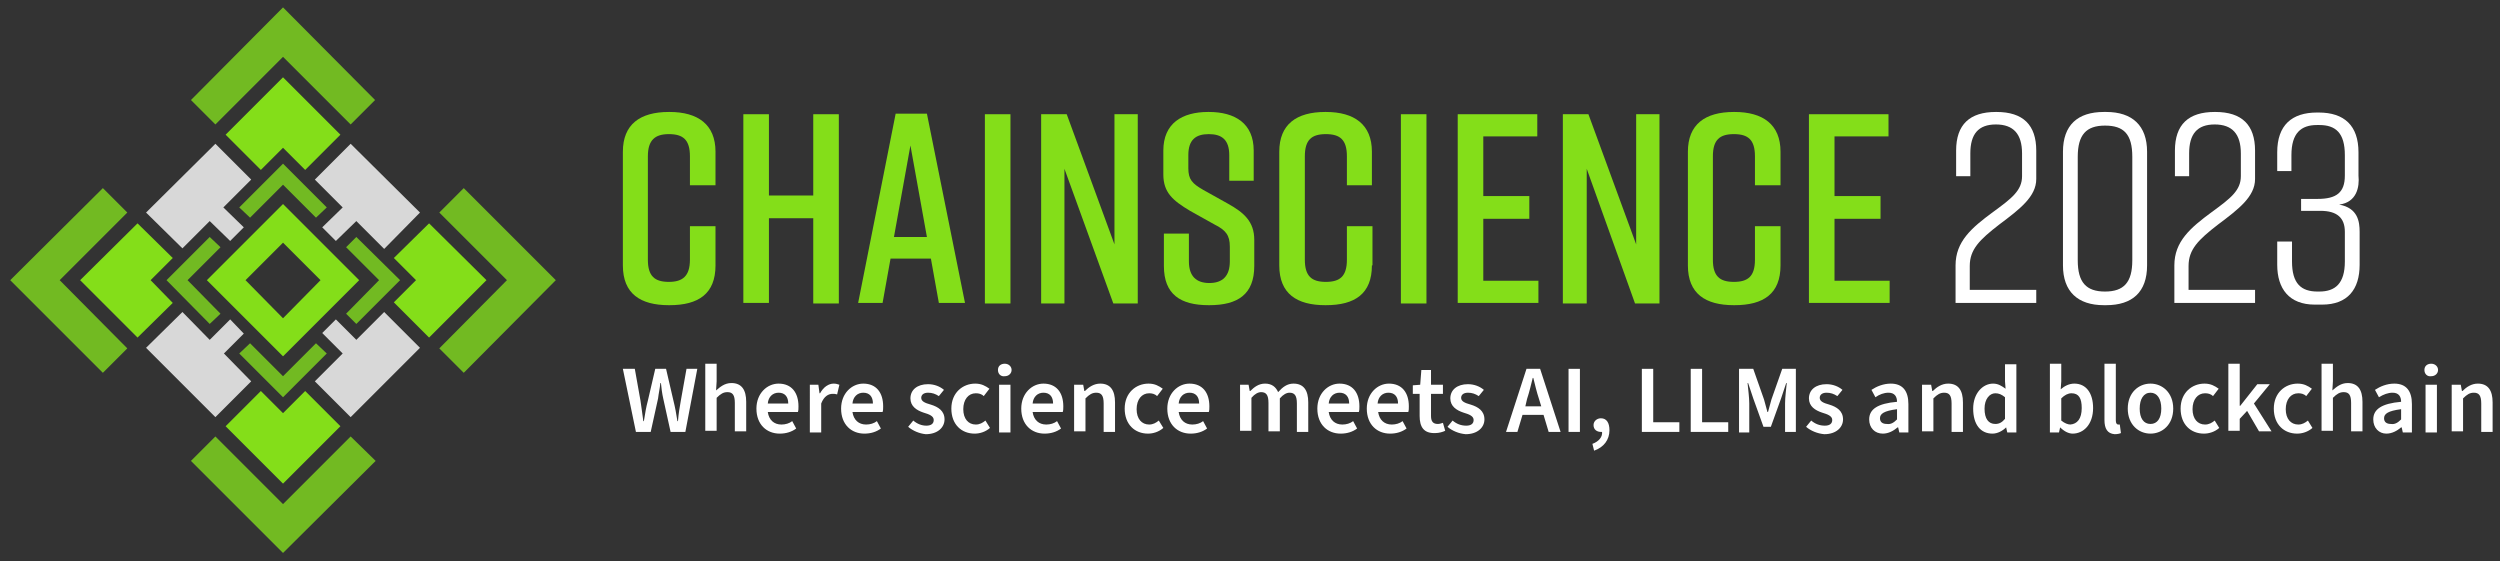 <?xml version="1.0" encoding="utf-8"?>
<!-- Generator: Adobe Illustrator 27.4.1, SVG Export Plug-In . SVG Version: 6.00 Build 0)  -->
<svg version="1.1" xmlns="http://www.w3.org/2000/svg" xmlns:xlink="http://www.w3.org/1999/xlink" x="0px" y="0px"
	 viewBox="0 0 439.9 98.8" style="enable-background:new 0 0 439.9 98.8;" xml:space="preserve">
<rect x="0" y="0" width="439.9" height="98.8" fill="#333333" stroke="none"/>
<style type="text/css">
	.st0{fill:#84DE19;}
	.st1{fill:#FFFFFF;}
	.st2{fill:#72BA22;}
	.st3{fill:#D8D8D8;}
</style>
<g id="Layer_2">
</g>
<g id="Layer_1">
	<g>
		<path class="st0" d="M125.9,46.7c0,5-3,7-8.1,7h-0.1c-5,0-8.1-2-8.1-7v-20c0-4.8,3-7,8.1-7h0.1c5,0,8.1,2.2,8.1,7v5.9h-4.5v-5.1
			c0-2.9-1.2-3.9-3.7-3.9c-2.4,0-3.7,1-3.7,3.9v18.2c0,2.9,1.2,3.9,3.7,3.9c2.4,0,3.7-1,3.7-3.9v-5.9h4.5V46.7z"/>
		<path class="st0" d="M135.3,20.1v14.3h7.8V20.1h4.5v33.3h-4.5V38.4h-7.8v14.9h-4.5V20.1H135.3z"/>
		<path class="st0" d="M163.8,45.5h-7.1l-1.4,7.8h-4.3l6.6-33.3h5.5l6.7,33.3h-4.6L163.8,45.5z M163.1,41.7l-2.9-16.1l-2.9,16.1
			H163.1z"/>
		<path class="st0" d="M173.3,53.3V20.1h4.5v33.3H173.3z"/>
		<path class="st0" d="M183.2,53.3V20.1h4.5l8.4,22.9V20.1h4.1v33.3h-4.3l-8.6-23.7v23.7H183.2z"/>
		<path class="st0" d="M216.3,31.8v-4.5c0-2.7-1.3-3.7-3.6-3.7c-2.3,0-3.6,1-3.6,3.7v2.3c0,2,0.7,2.7,2.6,3.8l4.3,2.4
			c2.9,1.6,4.7,3.2,4.7,6.4v4.6c0,5-2.9,6.9-7.9,6.9h-0.1c-5,0-7.9-1.9-7.9-6.9v-5.7h4.4V46c0,2.6,1.3,3.8,3.6,3.8s3.6-1.2,3.6-3.8
			v-2.6c0-2-0.7-2.9-2.7-3.9l-4.3-2.4c-3-1.8-4.7-3.2-4.7-6.4v-4.2c0-4.8,3.3-6.8,7.9-6.8h0.1c4.6,0,7.9,2,7.9,6.8v5.3H216.3z"/>
		<path class="st0" d="M241.4,46.7c0,5-3,7-8.1,7h-0.1c-5,0-8.1-2-8.1-7v-20c0-4.8,3-7,8.1-7h0.1c5,0,8.1,2.2,8.1,7v5.9H237v-5.1
			c0-2.9-1.2-3.9-3.7-3.9s-3.7,1-3.7,3.9v18.2c0,2.9,1.2,3.9,3.7,3.9s3.7-1,3.7-3.9v-5.9h4.5V46.7z"/>
		<path class="st0" d="M246.5,53.3V20.1h4.5v33.3H246.5z"/>
		<path class="st0" d="M256.5,53.3V20.1h14V24H261v10.5h8.1v4H261v10.9h9.7v3.9H256.5z"/>
		<path class="st0" d="M275,53.3V20.1h4.5l8.4,22.9V20.1h4.1v33.3h-4.3l-8.5-23.7v23.7H275z"/>
		<path class="st0" d="M313.3,46.7c0,5-3,7-8.1,7h-0.1c-5,0-8.1-2-8.1-7v-20c0-4.8,3-7,8.1-7h0.1c5,0,8.1,2.2,8.1,7v5.9h-4.5v-5.1
			c0-2.9-1.2-3.9-3.7-3.9s-3.7,1-3.7,3.9v18.2c0,2.9,1.2,3.9,3.7,3.9s3.7-1,3.7-3.9v-5.9h4.5V46.7z"/>
		<path class="st0" d="M318.3,53.3V20.1h14V24h-9.5v10.5h8.1v4h-8.1v10.9h9.7v3.9H318.3z"/>
		<path class="st1" d="M344.2,26.5c0-4.6,2.4-6.8,7-6.8h0.1c4.7,0,7,2.3,7,6.8v5c0,3.1-2.9,5.3-6.5,8c-3.5,2.7-5.2,4.4-5.2,7.3V51
			h11.7v2.3h-14.2v-6.6c0-4.2,2.8-6.6,6.6-9.4c3.3-2.4,5.1-3.8,5.1-6.3v-4c0-3.4-1.5-5.1-4.6-5.1c-3.1,0-4.5,1.7-4.5,5.1v4h-2.5
			V26.5z"/>
		<path class="st1" d="M377.8,26.7v20c0,4.7-2.6,7-7.2,7h-0.4c-4.6,0-7.2-2.4-7.2-7v-20c0-4.7,2.6-7,7.2-7h0.4
			C375.2,19.7,377.8,22.1,377.8,26.7z M370.4,22.1c-3.3,0-4.8,1.6-4.8,5.5v18.2c0,3.9,1.5,5.5,4.8,5.5s4.8-1.6,4.8-5.5V27.6
			C375.2,23.6,373.7,22.1,370.4,22.1z"/>
		<path class="st1" d="M382.7,26.5c0-4.6,2.4-6.8,7-6.8h0.1c4.7,0,7,2.3,7,6.8v5c0,3.1-2.9,5.3-6.5,8c-3.5,2.7-5.2,4.4-5.2,7.3V51
			h11.7v2.3h-14.2v-6.6c0-4.2,2.8-6.6,6.6-9.4c3.3-2.4,5.1-3.8,5.1-6.3v-4c0-3.4-1.5-5.1-4.6-5.1c-3.1,0-4.5,1.7-4.5,5.1v4h-2.5
			V26.5z"/>
		<path class="st1" d="M411.6,36c3.3,0.6,3.6,3,3.6,4.8v5.8c0,4.3-2.1,7-6.6,7h-1.3c-4.5,0-6.6-2.8-6.6-7v-4.1h2.6v3.5
			c0,3.9,1.6,5.3,4.5,5.3h0.3c2.8,0,4.5-1.4,4.5-5.3v-5.2c0-2.5-1.4-3.7-4.3-3.7h-3.4V35h2.9c3.3,0,4.8-1.1,4.8-4.1v-3.6
			c0-3.9-1.6-5.3-4.5-5.3h-0.4c-2.8,0-4.5,1.4-4.5,5.3v2.8h-2.5v-3.3c0-4.8,2.6-7,7-7h0.3c4.5,0,7,2.3,7,7v4.1
			C415.2,32.9,414.7,35.6,411.6,36z"/>
	</g>
	<polygon class="st2" points="49.8,1.3 33.6,17.6 37.9,21.9 49.8,10 61.7,21.9 66,17.6 	"/>
	<polygon class="st2" points="77.3,61.3 81.6,65.6 97.8,49.3 81.6,33.1 77.3,37.4 89.2,49.3 	"/>
	<polygon class="st2" points="61.7,76.8 49.8,88.7 37.9,76.8 33.6,81.1 49.8,97.3 66.1,81.1 	"/>
	<polygon class="st2" points="22.4,37.4 18.1,33.1 1.8,49.3 18.1,65.6 22.4,61.3 10.5,49.3 	"/>
	<g>
		<polygon class="st3" points="60.3,36.5 56.7,40 59.1,42.4 62.7,38.9 67.6,43.8 73.9,37.4 61.7,25.3 55.4,31.6 		"/>
		<polygon class="st3" points="36.9,38.9 40.5,42.4 42.9,40 39.3,36.5 44.2,31.6 37.9,25.3 25.7,37.4 32.1,43.7 		"/>
		<polygon class="st3" points="39.4,62.2 42.9,58.7 40.5,56.2 36.9,59.8 32.1,54.9 25.7,61.2 37.9,73.4 44.2,67.1 		"/>
		<polygon class="st3" points="62.7,59.8 59.1,56.2 56.7,58.6 60.3,62.2 55.4,67.1 61.7,73.4 73.9,61.2 67.6,54.9 		"/>
	</g>
	<g>
		<polygon class="st2" points="49.8,32.5 55.6,38.3 57.5,36.5 49.8,28.8 42.1,36.5 44,38.3 		"/>
		<polygon class="st2" points="62.7,41.7 60.9,43.5 66.7,49.3 60.9,55.2 62.7,57 70.4,49.3 		"/>
		<polygon class="st2" points="49.8,66.2 44,60.4 42.1,62.2 49.8,69.9 57.5,62.2 55.6,60.4 		"/>
		<polygon class="st2" points="33,49.3 38.8,43.5 36.9,41.7 29.3,49.3 36.9,57 38.8,55.2 		"/>
	</g>
	<path class="st0" d="M49.8,35.9L36.4,49.3l13.4,13.4l13.4-13.4L49.8,35.9z M43.2,49.3l6.6-6.6l6.6,6.6L49.8,56L43.2,49.3z"/>
	<polygon class="st0" points="49.8,26 53.7,29.9 59.9,23.7 49.8,13.6 39.7,23.7 45.9,29.9 	"/>
	<polygon class="st0" points="75.5,39.3 69.3,45.4 73.2,49.3 69.3,53.2 75.5,59.4 85.6,49.3 	"/>
	<polygon class="st0" points="49.8,72.7 45.9,68.8 39.7,75 49.8,85.1 59.9,75 53.7,68.8 	"/>
	<polygon class="st0" points="26.5,49.3 30.4,45.4 24.2,39.3 14.1,49.3 24.2,59.4 30.4,53.3 	"/>
	<g>
		<path class="st1" d="M109.6,64.9h2.1l1,5.6c0.2,1.2,0.3,2.3,0.5,3.6h0.1c0.2-1.3,0.4-2.5,0.7-3.6l1.3-5.6h1.9l1.3,5.6
			c0.3,1.2,0.5,2.3,0.7,3.6h0.1c0.1-1.3,0.3-2.5,0.5-3.6l1-5.6h1.9l-2.1,11.1h-2.6l-1.3-5.9c-0.2-0.9-0.3-1.7-0.4-2.7h-0.1
			c-0.1,1-0.3,1.8-0.4,2.7l-1.3,5.9h-2.6L109.6,64.9z"/>
		<path class="st1" d="M124.1,64h2v3.1l-0.1,1.6c0.7-0.6,1.5-1.3,2.7-1.3c1.8,0,2.6,1.2,2.6,3.3v5.2h-2v-5c0-1.4-0.4-1.9-1.3-1.9
			c-0.7,0-1.2,0.3-1.9,1v5.8h-2V64z"/>
		<path class="st1" d="M133.1,71.9c0-2.7,1.9-4.4,3.9-4.4c2.3,0,3.5,1.6,3.5,4c0,0.4,0,0.7-0.1,1h-5.3c0.2,1.4,1.1,2.2,2.4,2.2
			c0.7,0,1.4-0.2,1.9-0.6l0.7,1.3c-0.8,0.6-1.8,0.9-2.9,0.9C134.9,76.3,133.1,74.7,133.1,71.9z M138.7,71c0-1.2-0.6-1.9-1.7-1.9
			c-1,0-1.8,0.7-1.9,1.9H138.7z"/>
		<path class="st1" d="M142.3,67.7h1.7l0.2,1.5h0.1c0.6-1.1,1.5-1.7,2.4-1.7c0.4,0,0.7,0.1,1,0.2l-0.4,1.7c-0.3-0.1-0.5-0.1-0.8-0.1
			c-0.7,0-1.5,0.4-2,1.7v5.1h-2V67.7z"/>
		<path class="st1" d="M148,71.9c0-2.7,1.9-4.4,3.9-4.4c2.3,0,3.5,1.6,3.5,4c0,0.4,0,0.7-0.1,1H150c0.2,1.4,1.1,2.2,2.4,2.2
			c0.7,0,1.4-0.2,1.9-0.6l0.7,1.3c-0.8,0.6-1.8,0.9-2.9,0.9C149.8,76.3,148,74.7,148,71.9z M153.6,71c0-1.2-0.6-1.9-1.7-1.9
			c-1,0-1.8,0.7-1.9,1.9H153.6z"/>
		<path class="st1" d="M159.8,75.1l0.9-1.1c0.7,0.6,1.5,0.9,2.3,0.9c0.9,0,1.3-0.4,1.3-1c0-0.7-0.8-1-1.8-1.3
			c-1.2-0.4-2.3-1.1-2.3-2.5c0-1.5,1.2-2.5,3.1-2.5c1.1,0,2.1,0.4,2.8,1l-0.9,1.1c-0.6-0.4-1.2-0.6-1.9-0.6c-0.8,0-1.2,0.4-1.2,0.9
			c0,0.6,0.6,0.9,1.7,1.2c1.3,0.4,2.4,1.1,2.4,2.6c0,1.4-1.2,2.6-3.3,2.6C161.8,76.3,160.6,75.8,159.8,75.1z"/>
		<path class="st1" d="M167.4,71.9c0-2.8,2-4.4,4.2-4.4c1.1,0,1.8,0.4,2.5,0.9l-1,1.3c-0.4-0.4-0.9-0.5-1.4-0.5
			c-1.3,0-2.2,1.1-2.2,2.8c0,1.7,0.9,2.7,2.2,2.7c0.7,0,1.2-0.3,1.7-0.7l0.8,1.3c-0.8,0.7-1.8,1-2.7,1
			C169.2,76.3,167.4,74.7,167.4,71.9z"/>
		<path class="st1" d="M175.6,65.1c0-0.7,0.5-1.1,1.2-1.1c0.7,0,1.2,0.5,1.2,1.1s-0.5,1.1-1.2,1.1C176.1,66.3,175.6,65.8,175.6,65.1
			z M175.8,67.7h2v8.4h-2V67.7z"/>
		<path class="st1" d="M179.7,71.9c0-2.7,1.9-4.4,3.9-4.4c2.3,0,3.5,1.6,3.5,4c0,0.4,0,0.7-0.1,1h-5.3c0.2,1.4,1.1,2.2,2.4,2.2
			c0.7,0,1.4-0.2,1.9-0.6l0.7,1.3c-0.8,0.6-1.8,0.9-2.9,0.9C181.5,76.3,179.7,74.7,179.7,71.9z M185.3,71c0-1.2-0.6-1.9-1.7-1.9
			c-1,0-1.8,0.7-1.9,1.9H185.3z"/>
		<path class="st1" d="M188.9,67.7h1.7l0.2,1.1h0.1c0.7-0.7,1.6-1.3,2.7-1.3c1.8,0,2.6,1.2,2.6,3.3v5.2h-2v-5c0-1.4-0.4-1.9-1.3-1.9
			c-0.7,0-1.2,0.3-1.9,1v5.8h-2V67.7z"/>
		<path class="st1" d="M197.9,71.9c0-2.8,2-4.4,4.2-4.4c1.1,0,1.8,0.4,2.5,0.9l-1,1.3c-0.4-0.4-0.9-0.5-1.4-0.5
			c-1.3,0-2.2,1.1-2.2,2.8c0,1.7,0.9,2.7,2.2,2.7c0.7,0,1.2-0.3,1.7-0.7l0.8,1.3c-0.8,0.7-1.8,1-2.7,1
			C199.7,76.3,197.9,74.7,197.9,71.9z"/>
		<path class="st1" d="M205.4,71.9c0-2.7,1.9-4.4,3.9-4.4c2.3,0,3.5,1.6,3.5,4c0,0.4,0,0.7-0.1,1h-5.3c0.2,1.4,1.1,2.2,2.4,2.2
			c0.7,0,1.4-0.2,1.9-0.6l0.7,1.3c-0.8,0.6-1.8,0.9-2.9,0.9C207.2,76.3,205.4,74.7,205.4,71.9z M211,71c0-1.2-0.6-1.9-1.7-1.9
			c-1,0-1.8,0.7-1.9,1.9H211z"/>
		<path class="st1" d="M218,67.7h1.7l0.2,1.1h0.1c0.7-0.7,1.5-1.3,2.6-1.3c1.2,0,1.9,0.6,2.3,1.5c0.8-0.9,1.6-1.5,2.7-1.5
			c1.8,0,2.6,1.2,2.6,3.3v5.2h-2v-5c0-1.4-0.4-1.9-1.3-1.9c-0.5,0-1.1,0.3-1.7,1v5.8h-2v-5c0-1.4-0.4-1.9-1.3-1.9
			c-0.5,0-1.1,0.3-1.7,1v5.8h-2V67.7z"/>
		<path class="st1" d="M231.8,71.9c0-2.7,1.9-4.4,3.9-4.4c2.3,0,3.5,1.6,3.5,4c0,0.4,0,0.7-0.1,1h-5.3c0.2,1.4,1.1,2.2,2.4,2.2
			c0.7,0,1.4-0.2,1.9-0.6l0.7,1.3c-0.8,0.6-1.8,0.9-2.9,0.9C233.6,76.3,231.8,74.7,231.8,71.9z M237.4,71c0-1.2-0.6-1.9-1.7-1.9
			c-1,0-1.8,0.7-1.9,1.9H237.4z"/>
		<path class="st1" d="M240.5,71.9c0-2.7,1.9-4.4,3.9-4.4c2.3,0,3.5,1.6,3.5,4c0,0.4,0,0.7-0.1,1h-5.3c0.2,1.4,1.1,2.2,2.4,2.2
			c0.7,0,1.4-0.2,1.9-0.6l0.7,1.3c-0.8,0.6-1.8,0.9-2.9,0.9C242.3,76.3,240.5,74.7,240.5,71.9z M246,71c0-1.2-0.6-1.9-1.7-1.9
			c-1,0-1.8,0.7-1.9,1.9H246z"/>
		<path class="st1" d="M249.8,73.2v-3.9h-1.2v-1.5l1.3-0.1l0.2-2.6h1.7v2.6h2.1v1.6h-2.1v3.9c0,1,0.4,1.4,1.2,1.4
			c0.3,0,0.6-0.1,0.9-0.2l0.4,1.4c-0.4,0.2-1.1,0.4-1.7,0.4C250.5,76.3,249.8,75.1,249.8,73.2z"/>
		<path class="st1" d="M254.7,75.1l0.9-1.1c0.7,0.6,1.5,0.9,2.4,0.9c0.9,0,1.3-0.4,1.3-1c0-0.7-0.8-1-1.8-1.3
			c-1.2-0.4-2.3-1.1-2.3-2.5c0-1.5,1.2-2.5,3.1-2.5c1.1,0,2.1,0.4,2.8,1l-0.9,1.1c-0.6-0.4-1.2-0.6-1.9-0.6c-0.8,0-1.2,0.4-1.2,0.9
			c0,0.6,0.6,0.9,1.7,1.2c1.3,0.4,2.4,1.1,2.4,2.6c0,1.4-1.2,2.6-3.3,2.6C256.7,76.3,255.5,75.8,254.7,75.1z"/>
		<path class="st1" d="M268.6,64.9h2.4l3.6,11.1h-2.1l-0.9-3h-3.7l-0.9,3H265L268.6,64.9z M268.4,71.5h2.8l-0.4-1.3
			c-0.4-1.2-0.7-2.5-1-3.7h-0.1c-0.3,1.2-0.6,2.5-1,3.7L268.4,71.5z"/>
		<path class="st1" d="M276,64.9h2v11.1h-2V64.9z"/>
		<path class="st1" d="M280.2,78.1c1.1-0.4,1.8-1.2,1.7-2.1c-0.1,0-0.1,0-0.2,0c-0.7,0-1.3-0.4-1.3-1.2c0-0.7,0.6-1.2,1.3-1.2
			c1,0,1.5,0.8,1.5,2.1c0,1.7-1,3-2.7,3.6L280.2,78.1z"/>
		<path class="st1" d="M288.9,64.9h2v9.4h4.6v1.7h-6.6V64.9z"/>
		<path class="st1" d="M297.5,64.9h2v9.4h4.6v1.7h-6.6V64.9z"/>
		<path class="st1" d="M306.1,64.9h2.4l1.9,5.4c0.2,0.7,0.4,1.4,0.6,2.2h0.1c0.2-0.8,0.4-1.5,0.6-2.2l1.9-5.4h2.4v11.1h-1.9V71
			c0-1.1,0.2-2.6,0.3-3.6h-0.1l-0.9,2.7l-1.8,5h-1.3l-1.8-5l-0.9-2.7h-0.1c0.1,1,0.3,2.6,0.3,3.6v5.1h-1.8V64.9z"/>
		<path class="st1" d="M317.8,75.1l0.9-1.1c0.7,0.6,1.5,0.9,2.4,0.9c0.9,0,1.3-0.4,1.3-1c0-0.7-0.8-1-1.8-1.3
			c-1.2-0.4-2.3-1.1-2.3-2.5c0-1.5,1.2-2.5,3.1-2.5c1.1,0,2.1,0.4,2.8,1l-0.9,1.1c-0.6-0.4-1.2-0.6-1.9-0.6c-0.8,0-1.2,0.4-1.2,0.9
			c0,0.6,0.6,0.9,1.7,1.2c1.3,0.4,2.4,1.1,2.4,2.6c0,1.4-1.2,2.6-3.3,2.6C319.8,76.3,318.6,75.8,317.8,75.1z"/>
		<path class="st1" d="M328.9,73.8c0-1.8,1.5-2.8,4.9-3.1c0-0.9-0.4-1.6-1.5-1.6c-0.8,0-1.6,0.3-2.3,0.8l-0.7-1.3
			c0.9-0.6,2.1-1.1,3.4-1.1c2.1,0,3.1,1.3,3.1,3.6v5h-1.6l-0.2-0.9h-0.1c-0.7,0.6-1.6,1.1-2.6,1.1C329.9,76.3,328.9,75.3,328.9,73.8
			z M333.8,73.8v-1.8c-2.3,0.3-3,0.8-3,1.6c0,0.7,0.5,1,1.2,1C332.7,74.7,333.2,74.4,333.8,73.8z"/>
		<path class="st1" d="M338.1,67.7h1.7l0.2,1.1h0.1c0.7-0.7,1.6-1.3,2.7-1.3c1.8,0,2.6,1.2,2.6,3.3v5.2h-2v-5c0-1.4-0.4-1.9-1.3-1.9
			c-0.7,0-1.2,0.3-1.9,1v5.8h-2V67.7z"/>
		<path class="st1" d="M347.2,71.9c0-2.7,1.7-4.4,3.5-4.4c0.9,0,1.5,0.4,2.2,0.9l-0.1-1.3v-3h2v12h-1.6l-0.2-0.9H353
			c-0.6,0.6-1.5,1.1-2.4,1.1C348.5,76.3,347.2,74.7,347.2,71.9z M352.8,73.7v-3.8c-0.6-0.5-1.1-0.7-1.7-0.7c-1,0-1.9,1-1.9,2.7
			c0,1.8,0.7,2.7,1.9,2.7C351.8,74.6,352.3,74.3,352.8,73.7z"/>
		<path class="st1" d="M362.5,75.2L362.5,75.2l-0.2,0.9h-1.6V64h2v3.1l-0.1,1.4c0.7-0.6,1.5-1,2.4-1c2.1,0,3.3,1.7,3.3,4.3
			c0,2.9-1.7,4.5-3.6,4.5C364,76.3,363.2,75.9,362.5,75.2z M366.3,71.8c0-1.7-0.5-2.6-1.8-2.6c-0.6,0-1.2,0.3-1.8,0.9v3.9
			c0.6,0.5,1.2,0.7,1.6,0.7C365.5,74.6,366.3,73.7,366.3,71.8z"/>
		<path class="st1" d="M370.3,73.9V64h2V74c0,0.5,0.2,0.7,0.4,0.7c0.1,0,0.2,0,0.3,0l0.2,1.5c-0.2,0.1-0.6,0.2-1.1,0.2
			C370.8,76.3,370.3,75.4,370.3,73.9z"/>
		<path class="st1" d="M374.4,71.9c0-2.8,1.9-4.4,4-4.4c2.1,0,4,1.6,4,4.4c0,2.8-1.9,4.4-4,4.4C376.3,76.3,374.4,74.7,374.4,71.9z
			 M380.3,71.9c0-1.7-0.7-2.8-1.9-2.8c-1.2,0-1.9,1.1-1.9,2.8c0,1.7,0.7,2.7,1.9,2.7C379.6,74.6,380.3,73.6,380.3,71.9z"/>
		<path class="st1" d="M383.7,71.9c0-2.8,2-4.4,4.2-4.4c1.1,0,1.8,0.4,2.5,0.9l-1,1.3c-0.4-0.4-0.9-0.5-1.4-0.5
			c-1.3,0-2.2,1.1-2.2,2.8c0,1.7,0.9,2.7,2.2,2.7c0.7,0,1.2-0.3,1.7-0.7l0.8,1.3c-0.8,0.7-1.8,1-2.7,1
			C385.5,76.3,383.7,74.7,383.7,71.9z"/>
		<path class="st1" d="M392.1,64h2v7.4h0.1l3-3.8h2.2l-2.8,3.4l3.1,4.9h-2.2l-2.1-3.6l-1.3,1.4v2.1h-2V64z"/>
		<path class="st1" d="M400.1,71.9c0-2.8,2-4.4,4.2-4.4c1.1,0,1.8,0.4,2.5,0.9l-1,1.3c-0.4-0.4-0.9-0.5-1.4-0.5
			c-1.3,0-2.2,1.1-2.2,2.8c0,1.7,0.9,2.7,2.2,2.7c0.7,0,1.2-0.3,1.7-0.7l0.8,1.3c-0.8,0.7-1.8,1-2.7,1
			C401.9,76.3,400.1,74.7,400.1,71.9z"/>
		<path class="st1" d="M408.5,64h2v3.1l-0.1,1.6c0.7-0.6,1.5-1.3,2.7-1.3c1.8,0,2.6,1.2,2.6,3.3v5.2h-2v-5c0-1.4-0.4-1.9-1.3-1.9
			c-0.7,0-1.2,0.3-1.9,1v5.8h-2V64z"/>
		<path class="st1" d="M417.6,73.8c0-1.8,1.5-2.8,4.9-3.1c0-0.9-0.4-1.6-1.5-1.6c-0.8,0-1.6,0.3-2.4,0.8l-0.7-1.3
			c0.9-0.6,2.1-1.1,3.4-1.1c2.1,0,3.1,1.3,3.1,3.6v5h-1.6l-0.2-0.9h-0.1c-0.7,0.6-1.6,1.1-2.6,1.1C418.6,76.3,417.6,75.3,417.6,73.8
			z M422.5,73.8v-1.8c-2.3,0.3-3,0.8-3,1.6c0,0.7,0.5,1,1.2,1C421.4,74.7,421.9,74.4,422.5,73.8z"/>
		<path class="st1" d="M426.6,65.1c0-0.7,0.5-1.1,1.2-1.1c0.7,0,1.2,0.5,1.2,1.1s-0.5,1.1-1.2,1.1C427.1,66.3,426.6,65.8,426.6,65.1
			z M426.8,67.7h2v8.4h-2V67.7z"/>
		<path class="st1" d="M431.3,67.7h1.7l0.2,1.1h0.1c0.7-0.7,1.6-1.3,2.7-1.3c1.8,0,2.6,1.2,2.6,3.3v5.2h-2v-5c0-1.4-0.4-1.9-1.3-1.9
			c-0.7,0-1.2,0.3-1.9,1v5.8h-2V67.7z"/>
	</g>
</g>
</svg>
